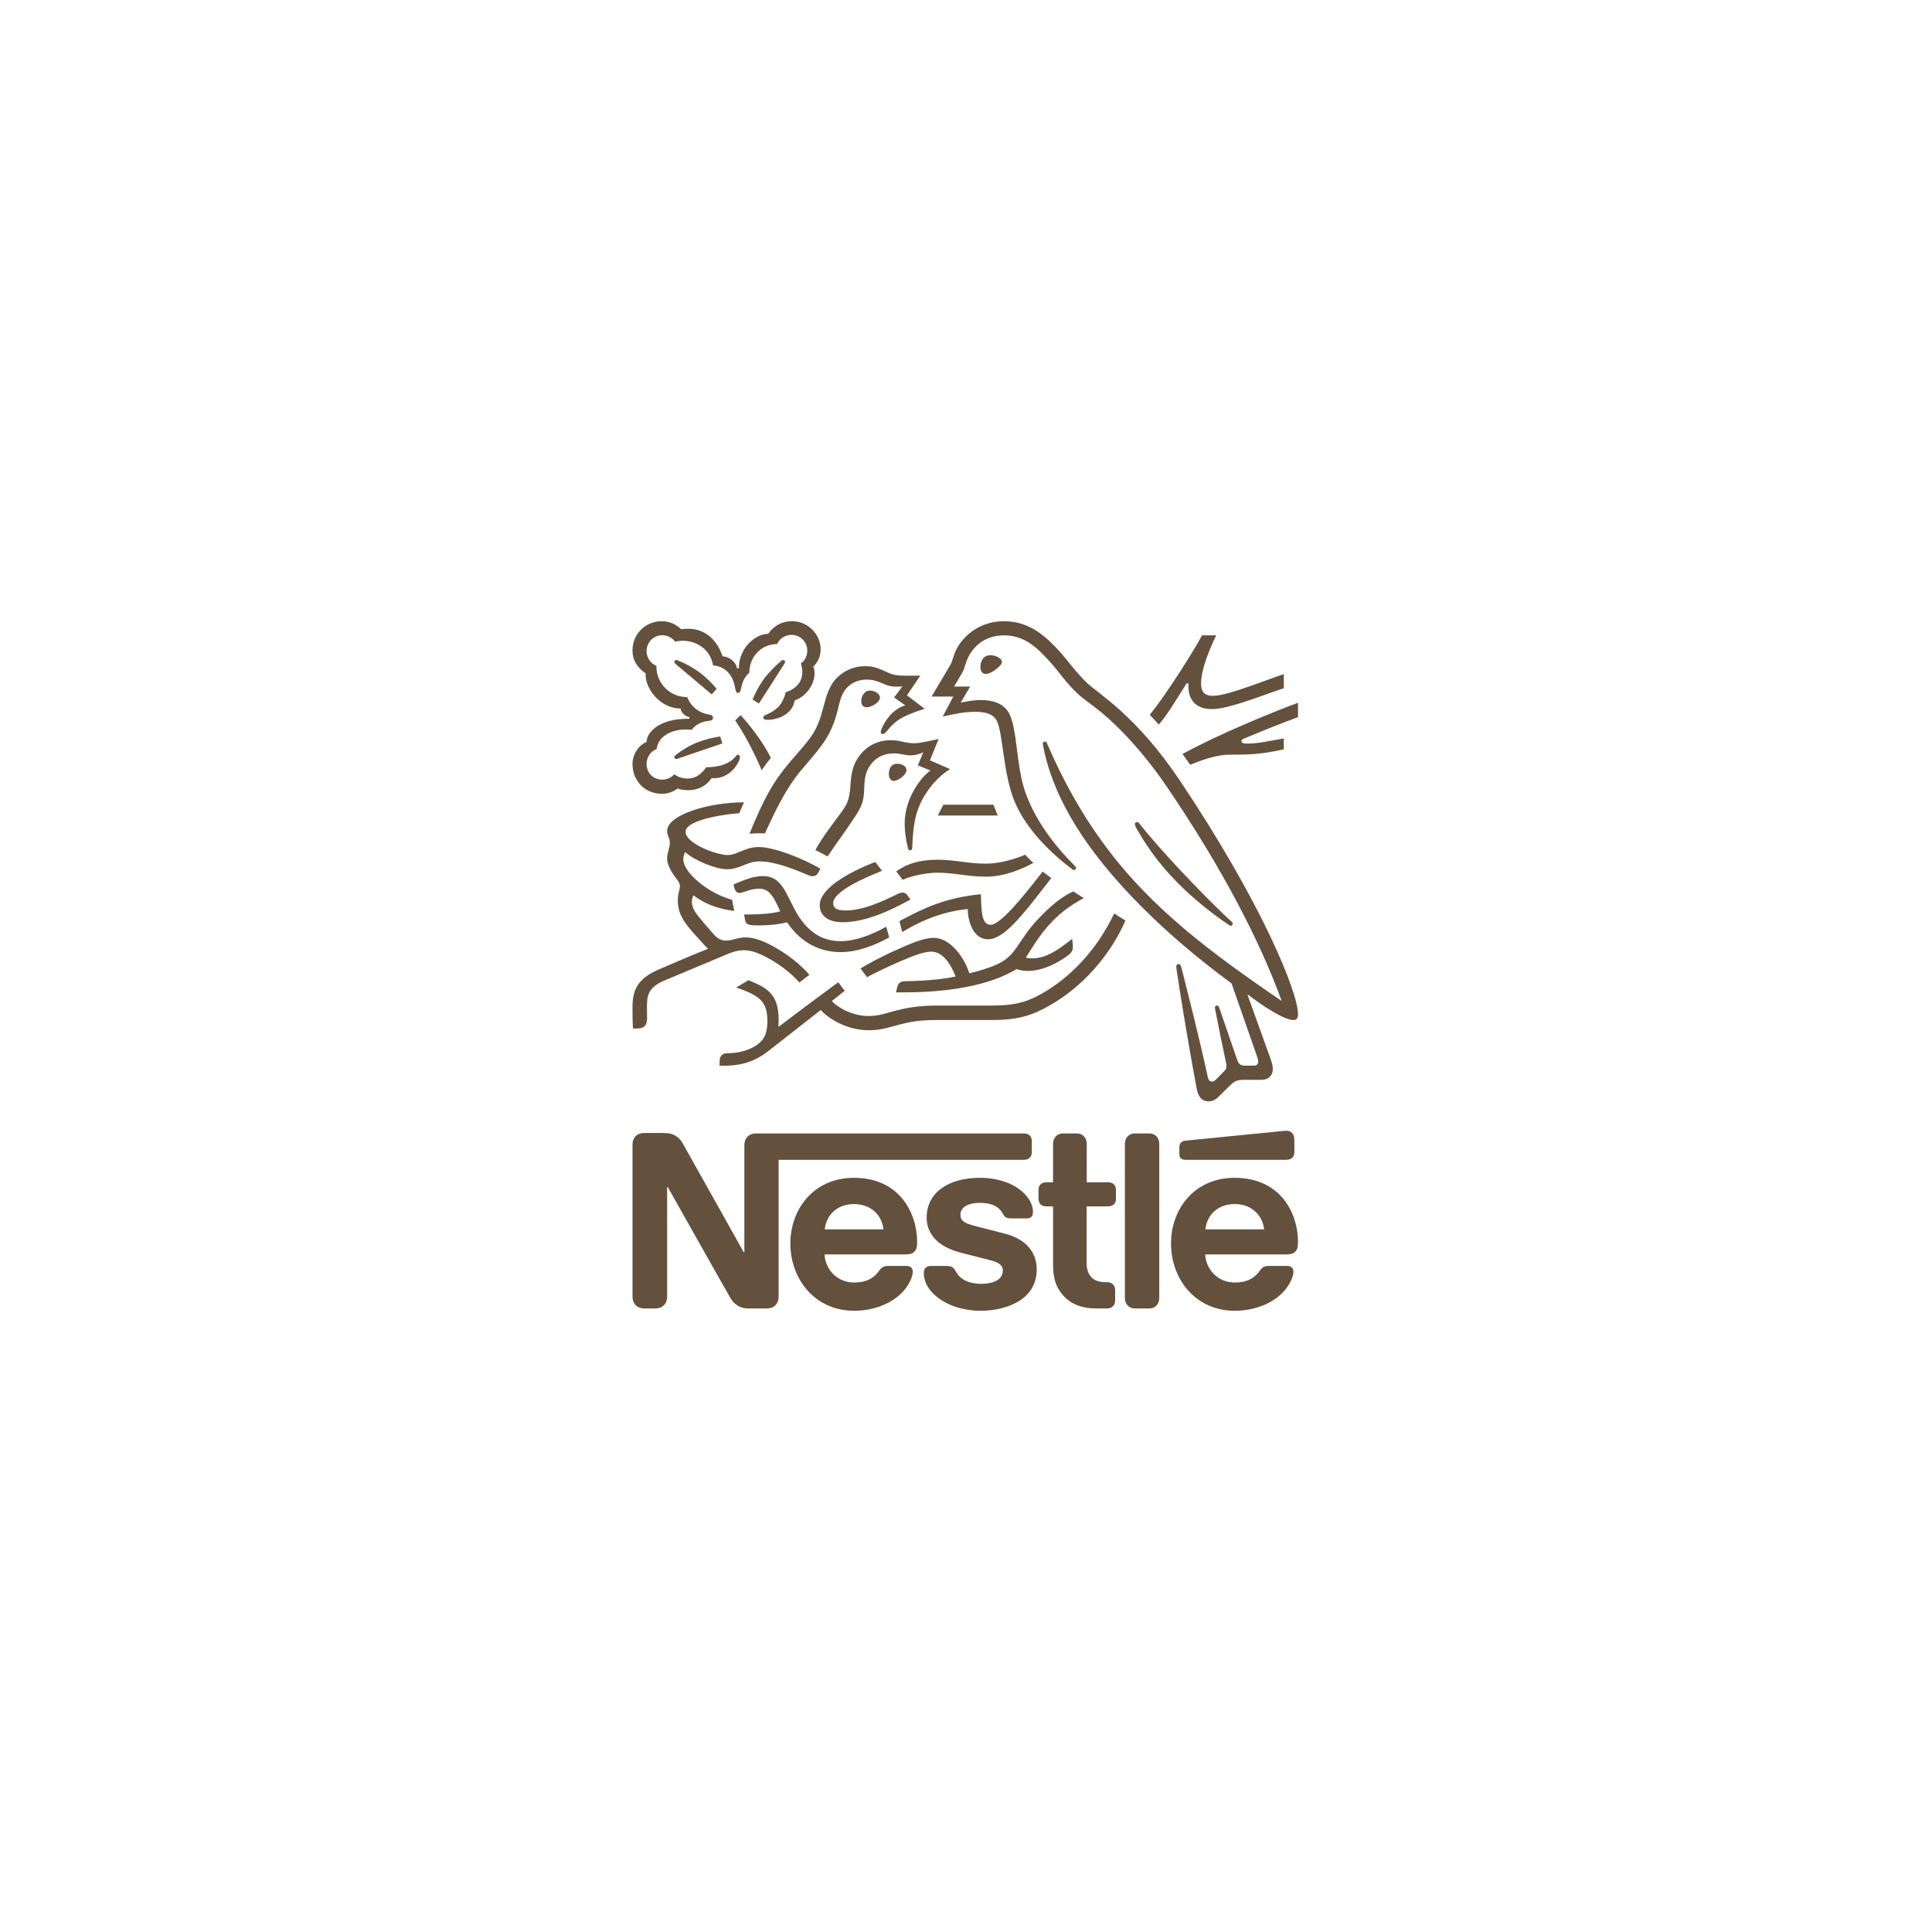 <svg width="336" height="336" viewBox="0 0 336 336" fill="none" xmlns="http://www.w3.org/2000/svg">
<g clip-path="url(#clip0_22_122)">
<path d="M178.403 166.547C180.873 162.578 183.079 159.057 188.487 156.191C187.915 155.845 187.101 155.312 186.672 155.025C184.568 155.948 182.485 157.787 180.71 159.65C176.629 163.908 176.994 166.364 172.687 168.02C171.607 168.43 170.281 168.879 168.586 169.269C167.585 166.177 165.076 163.108 162.421 163.108C160.583 163.108 158.459 164.071 156.01 165.154C153.132 166.424 150.5 167.877 149.662 168.43L150.785 169.945C151.643 169.473 154.112 168.246 156.582 167.18C158.725 166.26 160.663 165.504 161.972 165.504C164.073 165.504 165.442 167.897 166.196 169.822C163.441 170.475 158.908 170.642 157.542 170.642C156.91 170.642 156.685 170.742 156.459 170.925C156.256 171.112 156.093 171.438 155.99 171.888L155.827 172.584H157.296C164.93 172.584 172.136 171.378 176.771 168.553C177.423 168.736 177.995 168.859 178.729 168.859C181.384 168.859 184.12 167.407 185.835 166.077C186.446 165.604 186.589 165.174 186.589 164.705C186.589 164.481 186.569 164.275 186.549 164.071L186.466 163.272C184.017 165.217 181.976 166.67 179.444 166.67C178.995 166.67 178.669 166.63 178.403 166.547ZM193.774 158.853C190.713 165.321 186.057 170.026 181.282 172.748C179.015 174.037 176.974 174.877 172.564 174.877H163.032C159.623 174.877 157.482 175.327 155.807 175.756C154.009 176.226 152.866 176.696 151.051 176.696C148.356 176.696 145.867 175.367 144.66 174.097L146.907 172.318L145.784 170.825C145.132 171.295 137.149 177.209 135.474 178.539L135.374 178.478C135.414 178.069 135.414 177.699 135.414 177.332C135.414 172.831 133.331 171.745 130.17 170.475L128.026 171.745C132.373 173.198 133.457 174.364 133.457 177.619C133.457 180.198 132.536 181.221 131.21 181.997C129.841 182.797 128.146 183.163 126.657 183.163C126.025 183.163 125.74 183.287 125.514 183.513C125.268 183.757 125.148 184.126 125.148 184.636V185.353H125.657C128.392 185.353 130.924 184.926 133.7 182.734L142.743 175.653C144.029 177.126 147.276 179.175 151.111 179.175C153.275 179.175 154.664 178.642 156.665 178.129C158.217 177.739 159.726 177.392 163.032 177.392H172.607C177.506 177.392 179.872 176.37 182.485 174.897C188.161 171.705 193 166.301 195.735 160.1C195.021 159.65 194.346 159.24 193.774 158.853ZM155.87 151.547C158.439 149.724 161.095 149.521 163.238 149.521C164.524 149.521 166.033 149.704 167.625 149.91C168.912 150.074 170.075 150.197 171.464 150.197C174.259 150.197 177.077 149.174 178.301 148.641C178.649 149.071 179.241 149.644 179.71 150.054C179.118 150.421 175.362 152.466 171.524 152.466C169.829 152.466 168.217 152.263 166.831 152.08C165.605 151.916 164.279 151.773 162.992 151.773C161.583 151.773 158.745 152.18 156.99 153.019L155.87 151.547ZM126.494 151.177C127.597 151.177 128.495 150.81 129.352 150.461C130.17 150.134 130.984 149.807 132.088 149.807C134.7 149.807 137.924 151.077 140.762 152.283C140.925 152.346 141.111 152.386 141.294 152.386C141.742 152.386 142.091 152.18 142.314 151.75L142.68 151.077C139.559 149.254 134.577 147.312 131.985 147.312C130.801 147.312 129.944 147.618 129.127 147.945C128.209 148.314 127.412 148.701 126.574 148.701C124.514 148.701 119.229 146.655 119.229 144.67C119.229 142.337 127.637 141.438 128.558 141.438L129.392 139.535C123.29 139.535 116.022 141.684 116.022 144.526C116.022 145.346 116.494 145.756 116.494 146.512C116.494 147.535 116.022 148.231 116.022 149.378C116.022 150.134 116.471 151.097 117.002 151.936C117.574 152.816 118.249 153.389 118.249 154.125C118.249 154.679 117.88 155.332 117.88 156.621C117.88 159.383 119.452 161.063 122.513 164.358L123.124 165.011C120.595 165.994 115.879 168.04 114.779 168.513C110.96 170.109 110 172.051 110 175.12C110 176.309 110 177.659 110.083 178.865H110.817C112.349 178.865 112.532 177.945 112.532 177.066C112.532 176.473 112.512 175.796 112.512 175.06C112.532 173.361 112.592 171.848 115.328 170.619C116.431 170.129 121.841 167.919 125.863 166.2C127.046 165.687 128.146 165.258 129.372 165.258C130.739 165.258 132.31 165.851 134.271 167.017C135.923 168 137.661 169.329 139.027 170.865L140.762 169.536C139.273 167.773 137.212 166.2 135.149 164.971C133.088 163.742 131.25 163.028 129.698 163.028C129.027 163.028 128.475 163.149 128.003 163.272C127.455 163.415 126.943 163.578 126.291 163.578C125.534 163.578 124.902 163.395 123.982 162.332C123.636 161.942 121.432 159.424 120.964 158.69C120.738 158.34 120.329 157.644 120.329 156.825C120.329 156.478 120.389 156.068 120.595 155.701C122.493 157.174 124.839 158.074 127.697 158.424L127.312 156.478C123.207 155.395 118.84 151.773 118.84 149.438C118.84 148.948 118.963 148.601 119.146 148.171C120.738 149.644 124.474 151.177 126.494 151.177ZM163.092 141.827H173.525L172.75 139.942H164.073L163.092 141.827ZM216.371 128.443C218.82 127.397 223.21 125.638 225.74 124.718V122.222C220.658 124.102 211.738 127.807 205.656 131.122C205.819 131.328 206.879 132.821 207.002 133.005C209.574 131.942 211.881 131.245 213.961 131.245C216.879 131.245 219.269 131.245 223.27 130.305V128.423C221.024 128.83 218.637 129.323 217.085 129.323C216.168 129.323 215.902 129.199 215.902 128.893C215.902 128.707 216.025 128.586 216.371 128.443ZM210.92 121.013C209.328 121.013 208.88 120.133 208.88 118.884C208.88 116.305 210.492 112.603 211.512 110.494H209.042C207.756 112.99 202.695 120.993 199.959 124.308L201.531 126.007C203 124.368 204.612 121.586 206.37 118.844H206.696C206.696 118.987 206.676 119.15 206.676 119.294C206.676 121.606 207.859 123.325 210.777 123.325C212.575 123.325 215.39 122.426 218.046 121.526C220.249 120.767 222.27 119.99 223.27 119.704V117.248C222.127 117.595 219.8 118.497 217.391 119.334C214.862 120.216 212.369 121.013 210.92 121.013ZM156.91 162.086L156.419 160.203C160.623 157.931 164.462 156.108 170.586 155.518C170.707 157.871 170.544 160.836 172.278 160.836C173.873 160.836 177.343 156.724 181.342 151.567C181.71 151.916 182.302 152.283 182.834 152.693L181.813 154.022C177.915 159.057 174.585 163.355 171.85 163.355C169.3 163.355 168.34 160.346 168.3 158.094C164.401 158.484 160.726 159.793 156.91 162.086ZM154.132 161.166C151.44 162.679 148.642 163.682 146.172 163.682C143.417 163.682 140.968 162.495 138.924 159.406C138.067 158.094 137.395 156.458 136.578 155.005C135.597 153.286 134.537 152.366 132.679 152.366C130.984 152.366 129.332 153.062 127.577 153.819L127.657 154.206C127.8 154.842 128.046 155.292 128.638 155.292C128.904 155.292 129.169 155.168 129.312 155.128C130.293 154.822 131.007 154.555 132.005 154.555C133.537 154.555 134.271 155.455 135.314 157.664L135.7 158.484C134.64 158.853 132.148 159.037 130.293 159.037H129.412L129.555 159.916C129.618 160.283 129.761 160.593 130.067 160.736C130.433 160.919 130.964 160.939 131.885 160.939C134.211 160.939 135.903 160.653 136.883 160.406C139.396 164.151 142.846 165.584 146.172 165.584C149.011 165.584 151.889 164.541 154.644 163.028L154.132 161.166ZM146.538 160.386C143.783 160.386 142.56 159.077 142.56 157.421C142.56 154.515 147.641 151.67 152.214 149.91L153.398 151.443C150.582 152.57 144.906 154.985 144.906 157.071C144.906 157.808 145.335 158.34 147.05 158.34C150.031 158.34 153.235 156.888 156.196 155.435C156.419 155.332 156.685 155.232 156.93 155.232C157.316 155.232 157.562 155.352 157.848 155.762L158.339 156.438C154.89 158.34 150.582 160.386 146.538 160.386ZM209.634 213.8C209.9 211.281 211.821 209.399 214.739 209.399C217.597 209.399 219.578 211.281 219.84 213.8H209.634ZM214.719 204.837C207.633 204.837 203.655 210.382 203.655 216.236C203.655 222.477 207.919 227.961 214.759 227.961C218.168 227.961 221.515 226.672 223.433 224.402C224.271 223.419 224.945 222.047 224.945 221.207C224.945 220.921 224.882 220.674 224.719 220.491C224.556 220.287 224.311 220.164 223.882 220.164H220.595C219.943 220.164 219.495 220.411 219.169 220.901C218.208 222.313 216.819 223.05 214.779 223.05C211.718 223.05 209.737 220.717 209.594 218.158H223.842C224.473 218.158 224.925 218.015 225.231 217.709C225.577 217.382 225.74 216.909 225.74 216.029C225.74 213.35 224.902 210.568 223.147 208.439C221.352 206.29 218.577 204.837 214.719 204.837ZM223.719 201.705C224.148 201.705 224.473 201.582 224.719 201.379C224.985 201.132 225.108 200.806 225.108 200.313V198.41C225.108 197.674 224.965 197.304 224.719 197.04C224.496 196.794 224.128 196.651 223.719 196.651C223.393 196.651 223.067 196.691 222.516 196.754L206.227 198.37C205.756 198.41 205.533 198.553 205.37 198.737C205.184 198.943 205.104 199.21 205.104 199.576V200.642C205.104 201.049 205.184 201.235 205.327 201.399C205.513 201.602 205.779 201.705 206.144 201.705H223.719ZM154.581 134.561C154.581 134.357 154.604 134.111 154.684 133.864C154.847 133.334 155.195 132.821 156.053 132.821C156.439 132.821 156.867 132.924 157.216 133.168C157.522 133.374 157.645 133.641 157.645 133.904C157.645 134.787 156.173 135.81 155.438 135.81C154.91 135.81 154.581 135.297 154.581 134.561ZM149.785 121.936C149.785 121.053 150.317 120.093 151.337 120.093C151.786 120.093 152.317 120.277 152.703 120.646C152.929 120.85 153.032 121.076 153.032 121.3C153.032 121.792 152.56 122.262 152.009 122.589C151.583 122.835 151.131 122.999 150.745 122.999C150.111 122.999 149.785 122.609 149.785 121.936ZM170.504 115.958C170.504 115.242 170.872 113.953 172.198 113.953C172.647 113.953 173.076 114.056 173.422 114.219C173.913 114.443 174.239 114.772 174.239 115.119C174.239 115.489 173.873 115.855 173.322 116.305C172.75 116.778 172.016 117.208 171.421 117.208C170.707 117.208 170.504 116.532 170.504 115.958ZM118.146 131.838C117.88 131.942 117.757 132.002 117.614 132.002C117.391 132.002 117.288 131.818 117.288 131.675C117.288 131.532 117.348 131.449 117.491 131.328C120.003 129.363 122.207 128.586 125.248 128.073L125.617 129.3L118.146 131.838ZM131.985 122.343L130.884 121.669C131.596 119.97 132.476 118.414 133.517 117.248C134.251 116.408 134.946 115.735 135.72 115.059C135.903 114.915 136.006 114.792 136.192 114.792C136.395 114.792 136.538 114.956 136.538 115.119C136.538 115.202 136.495 115.302 136.415 115.425C135.171 117.371 132.742 121.219 131.985 122.343ZM117.514 115.489C117.328 115.325 117.288 115.222 117.288 115.099C117.288 114.956 117.391 114.792 117.614 114.792C117.697 114.792 117.777 114.812 117.88 114.852C119.392 115.468 120.678 116.185 121.821 117.064C122.779 117.801 123.719 118.701 124.636 119.787L123.779 120.767C122.719 119.887 119.289 117.001 117.514 115.489ZM132.476 133.967C132.782 133.455 133.7 132.208 134.068 131.818C132.496 128.626 129.924 125.578 128.801 124.368L127.863 125.291C128.944 126.867 130.761 129.916 132.476 133.967ZM143.437 213.8C143.703 211.281 145.621 209.399 148.539 209.399C151.397 209.399 153.378 211.281 153.644 213.8H143.437ZM198.164 143.237C198.019 143.054 197.899 142.971 197.733 142.971C197.49 142.971 197.367 143.137 197.367 143.32C197.367 143.607 197.57 143.953 198.082 144.813C199.634 147.455 201.551 150.114 203.918 152.61C206.47 155.332 209.471 157.871 212.675 160.143L213.676 160.836C213.818 160.939 213.921 161 214.044 161C214.247 161 214.39 160.796 214.39 160.633C214.39 160.53 214.35 160.429 214.227 160.326C211.249 157.604 208.042 154.289 205.041 151.097C202.695 148.578 200.285 145.919 198.164 143.237ZM145.784 141.991C144.62 143.567 143.028 145.632 141.802 147.822C142.191 148.005 143.477 148.701 143.926 148.948C145.335 146.819 147.296 144.2 148.582 142.214C149.745 140.415 150.214 139.635 150.297 137.22C150.317 136.813 150.317 136.423 150.357 136.036C150.46 134.787 150.785 133.518 151.969 132.351C152.846 131.472 154.112 131.022 155.378 131.022C156.605 131.022 157.316 131.369 158.379 131.369C159.134 131.369 159.686 131.185 160.174 130.999L160.563 130.856L159.623 133.108L161.829 134.008C160.42 134.887 157.339 138.675 157.339 143.157C157.339 144.773 157.582 146.266 157.931 147.598C157.971 147.741 158.051 147.885 158.277 147.885C158.482 147.885 158.625 147.761 158.645 147.535L158.665 147.065C158.725 145.693 158.828 143.524 159.38 141.581C160.297 138.306 162.767 135.237 165.236 133.764L161.726 132.228L163.238 128.523L161.583 128.873C160.583 129.076 159.849 129.26 158.971 129.26C158.399 129.26 157.745 129.179 156.97 128.996C156.379 128.85 155.747 128.73 154.847 128.73C153.235 128.73 151.5 129.343 150.317 130.489C148.153 132.555 148.03 134.787 147.887 136.77C147.701 139.412 147.213 140.065 145.784 141.991ZM141.088 128.053C140.13 129.423 139.436 130.099 137.252 132.678C134.374 136.096 132.862 138.859 130.353 144.999C130.761 144.956 131.353 144.916 132.005 144.916C132.333 144.916 132.599 144.916 133.028 144.936L133.331 144.283C134.74 141.254 136.638 137.159 139.293 134.008L140.21 132.924C142.948 129.709 144.64 127.807 145.704 123.429C146.069 121.873 146.375 120.48 147.419 119.477C148.356 118.577 149.539 118.191 150.745 118.191C151.766 118.191 152.52 118.434 153.624 118.907C154.624 119.334 154.99 119.417 156.053 119.417C156.419 119.417 156.685 119.397 156.93 119.377L155.501 121.3L157.439 122.669C155.01 123.388 153.724 125.741 153.298 126.827C153.215 127.05 153.175 127.194 153.175 127.337C153.175 127.5 153.255 127.664 153.501 127.664C153.766 127.664 153.969 127.46 154.318 127.05C155.501 125.618 156.439 124.635 160.809 123.265L157.725 120.933L160.051 117.514H157.868C156.482 117.514 155.561 117.494 154.358 116.941C152.723 116.185 151.889 115.855 150.437 115.855C148.662 115.855 147.05 116.491 145.724 117.718C144.192 119.13 143.723 121.013 143.171 123.082C142.743 124.678 142.234 126.437 141.088 128.053ZM195.632 225.729C195.632 226.262 195.795 226.651 196.041 226.958C196.347 227.328 196.775 227.554 197.407 227.554H199.836C200.468 227.554 200.897 227.328 201.206 226.958C201.448 226.651 201.611 226.262 201.611 225.729V198.943C201.611 198.41 201.448 198.023 201.206 197.714C200.897 197.347 200.468 197.121 199.836 197.121H197.407C196.775 197.121 196.347 197.347 196.041 197.714C195.795 198.023 195.632 198.41 195.632 198.943V225.729ZM183.139 205.614H181.996C181.567 205.614 181.242 205.737 180.996 205.94C180.73 206.187 180.61 206.516 180.61 207.006V208.419C180.61 208.909 180.73 209.236 180.996 209.482C181.242 209.685 181.567 209.809 181.996 209.809H183.139V220.021C183.139 222.64 183.854 224.279 185.18 225.588C186.406 226.795 187.998 227.554 190.773 227.554H192.508C192.937 227.554 193.263 227.431 193.509 227.225C193.774 226.978 193.937 226.651 193.937 226.161V224.379C193.937 223.889 193.774 223.563 193.509 223.316C193.263 223.11 192.937 222.989 192.508 222.989H192.265C191.162 222.989 190.405 222.703 189.896 222.21C189.284 221.64 188.976 220.757 188.976 219.611V209.809H192.694C193.12 209.809 193.449 209.685 193.692 209.482C193.957 209.236 194.08 208.909 194.08 208.419V207.006C194.08 206.516 193.957 206.187 193.692 205.94C193.449 205.737 193.12 205.614 192.694 205.614H188.998V198.943C188.998 198.41 188.836 198.023 188.59 197.714C188.284 197.347 187.855 197.121 187.221 197.121H184.914C184.283 197.121 183.854 197.347 183.548 197.714C183.302 198.023 183.139 198.41 183.139 198.943V205.614ZM135.149 112.01C135.577 111.067 136.518 110.414 137.638 110.414C139.17 110.414 140.396 111.6 140.396 113.176C140.396 114.096 139.967 114.895 139.293 115.385C139.436 115.918 139.539 116.388 139.539 116.838C139.539 118.557 138.518 119.764 136.638 120.4C136.395 121.443 135.946 122.386 135.211 123.082C133.985 124.268 132.742 124.268 132.742 124.758C132.742 125.025 132.925 125.188 133.434 125.188C135.7 125.188 137.924 123.919 138.19 121.812C140.353 121.076 141.659 118.884 141.659 117.145C141.659 116.695 141.619 116.305 141.436 115.938C142.028 115.365 142.723 114.382 142.723 112.93C142.723 111.66 142.171 110.371 141.191 109.431C140.333 108.592 139.13 108.038 137.721 108.038C135.68 108.038 134.354 109.145 133.6 110.228C131.373 110.228 128.495 112.703 128.495 116.245H128.189C127.983 115.019 126.72 114.199 125.657 114.136C124.799 111.56 122.862 109.348 119.675 109.348C119.309 109.348 118.86 109.368 118.471 109.431C117.534 108.571 116.494 108.038 115.042 108.038C112.266 108.038 110 110.268 110 113.093C110 114.852 110.797 116.062 112.307 117.125C112.307 117.125 112.287 117.351 112.287 117.451C112.287 119.704 114.736 123.222 118.371 123.222C118.371 123.795 119.086 124.575 119.881 124.718V125.004H119.575C114.573 125.004 112.449 127.42 112.449 129.036C110.96 129.649 110 131.308 110 132.841C110 135.89 112.226 138.059 115.165 138.059C116.145 138.059 117.145 137.672 117.84 137.139C118.349 137.323 119.003 137.426 119.675 137.426C121.084 137.426 122.656 136.936 123.759 135.317C123.922 135.337 124.065 135.337 124.228 135.337C126.025 135.337 127.577 134.151 128.392 132.595C128.598 132.208 128.678 131.901 128.678 131.675C128.678 131.449 128.578 131.265 128.352 131.265C128.066 131.265 128.026 131.532 127.515 132.002C126.371 133.045 124.616 133.434 122.819 133.434C121.941 134.724 120.861 135.4 119.615 135.4C118.697 135.4 117.983 135.154 117.248 134.664C116.657 135.317 115.919 135.584 115.205 135.584C113.593 135.584 112.449 134.457 112.449 132.821C112.449 131.675 113.184 130.652 114.204 130.262C114.39 128.237 116.554 126.867 119.249 126.867C119.595 126.867 119.943 126.887 120.309 126.927C120.718 126.274 121.698 125.578 123.084 125.394C123.37 125.351 123.596 125.331 123.759 125.251C123.922 125.168 124.005 125.004 124.005 124.818C124.005 124.655 123.942 124.512 123.779 124.411C123.636 124.328 123.39 124.288 123.104 124.228C121.821 123.982 120.289 123.182 119.512 121.236C116.431 121.236 114.164 118.764 114.164 115.979V115.795C113.144 115.385 112.449 114.403 112.449 113.236C112.449 111.703 113.656 110.474 115.185 110.474C116.105 110.474 116.9 110.924 117.411 111.6C117.84 111.477 118.329 111.437 118.797 111.437C121.084 111.437 123.536 112.89 124.005 115.712C126.943 115.979 127.637 118.477 127.82 119.52C127.923 120.053 128.003 120.503 128.352 120.503C128.721 120.503 128.801 120.093 128.924 119.54C129.147 118.497 129.535 117.658 130.313 117.001C130.313 114.322 132.31 112.01 135.149 112.01ZM170.424 204.837C164.83 204.837 161.155 207.496 161.155 211.754C161.155 213.267 161.706 214.494 162.604 215.456C163.644 216.582 165.136 217.362 167.3 217.912L171.973 219.101C173.259 219.428 174.402 219.815 174.402 220.941C174.402 222.68 172.564 223.276 170.606 223.276C169.646 223.276 168.646 223.09 167.831 222.68C167.257 222.393 166.768 221.987 166.422 221.434C166.116 220.964 166.013 220.614 165.542 220.348C165.259 220.184 164.91 220.164 164.442 220.164H161.912C161.36 220.164 161.095 220.328 160.909 220.554C160.726 220.777 160.663 221.107 160.663 221.434C160.663 222.25 160.952 223.276 161.623 224.196C163.175 226.285 166.422 227.961 170.566 227.961C174.648 227.961 180.301 226.262 180.301 220.777C180.301 219.365 179.893 218.158 179.138 217.176C178.178 215.929 176.811 215.07 174.485 214.476L169.852 213.287C167.931 212.797 167.034 212.451 167.034 211.261C167.034 210.115 168.054 209.195 170.424 209.195C171.81 209.195 173.076 209.502 173.893 210.362C174.565 211.078 174.445 211.448 174.974 211.734C175.302 211.898 175.668 211.898 176.24 211.898H178.546C178.915 211.898 179.178 211.835 179.384 211.611C179.547 211.425 179.65 211.138 179.65 210.668C179.65 209.605 178.955 208.233 177.729 207.19C176.097 205.777 173.525 204.837 170.424 204.837ZM148.519 204.837C141.436 204.837 137.455 210.382 137.455 216.236C137.455 222.477 141.722 227.961 148.559 227.961C151.969 227.961 155.316 226.672 157.236 224.402C158.074 223.419 158.745 222.047 158.745 221.207C158.745 220.921 158.685 220.674 158.522 220.491C158.359 220.287 158.114 220.164 157.685 220.164H154.398C153.744 220.164 153.298 220.411 152.969 220.901C152.009 222.313 150.622 223.05 148.582 223.05C145.518 223.05 143.537 220.717 143.394 218.158H157.602C158.237 218.158 158.685 218.015 158.991 217.709C159.34 217.382 159.503 216.909 159.503 216.029C159.503 213.35 158.665 210.568 156.91 208.439C155.113 206.29 152.377 204.837 148.519 204.837ZM205.227 135.79C197.633 124.431 190.959 120.603 189.079 118.804C187.018 116.818 185.446 114.566 184.445 113.483C182.222 111.047 179.344 108.038 174.608 108.038C170.035 108.038 167.014 111.027 166.033 113.606C165.748 114.342 165.522 115.242 165.319 115.569C164.87 116.305 162.85 119.764 162.012 121.136H165.791L163.953 124.615C166.096 124.145 167.625 123.795 169.666 123.795C171.484 123.795 172.79 124.228 173.362 125.371C174.422 127.5 174.422 133.947 176.22 138.799C177.892 143.36 181.976 147.822 186.569 151.24C186.629 151.28 186.692 151.3 186.772 151.3C186.998 151.3 187.141 151.137 187.141 150.974C187.141 150.85 187.101 150.77 186.998 150.667C183.159 146.819 180.035 142.564 178.363 137.896C176.709 133.354 176.974 126.967 175.525 124.125C174.565 122.242 172.524 121.749 170.646 121.749C169.135 121.749 167.728 122.056 167.074 122.199L168.729 119.397H165.931C166.522 118.354 167.137 117.391 167.443 116.818C167.708 116.328 167.808 115.712 168.137 114.872C169.197 112.193 171.544 110.494 174.608 110.494C178.443 110.494 180.69 112.97 182.914 115.448C183.937 116.592 185.609 118.987 187.549 120.767C188.876 121.996 191.405 123.368 195.306 127.397C197.55 129.73 200.162 132.758 202.92 136.813C212.778 151.28 219.249 164.031 222.862 173.977L222.801 174.017C212.452 166.977 203.492 160.326 196.264 152.12C191.142 146.286 186.692 139.535 182.814 130.919C182.548 130.346 182.322 129.813 182.079 129.26C181.976 129.036 181.873 128.973 181.71 128.973C181.507 128.973 181.364 129.116 181.364 129.323C181.364 129.546 181.464 130.039 181.69 131.022C183.751 139.942 189.467 147.945 195.572 154.595C201.654 161.206 208.534 166.894 214.187 171.028L218.597 183.676C218.697 183.983 218.82 184.31 218.82 184.616C218.82 184.842 218.76 185.026 218.617 185.149C218.494 185.272 218.331 185.332 217.963 185.332H216.637C216.065 185.332 215.842 185.252 215.636 185.089C215.433 184.926 215.29 184.679 215.187 184.393C214.799 183.203 212.472 176.553 212.024 175.203C211.941 174.957 211.798 174.877 211.635 174.877C211.432 174.877 211.289 175.04 211.289 175.223C211.289 175.387 211.349 175.573 211.452 176.146C212.044 179.175 212.738 182.57 213.024 183.86C213.147 184.453 213.29 185.006 213.29 185.416C213.29 185.785 213.207 185.989 212.901 186.295L211.532 187.688C211.206 188.014 211.023 188.098 210.757 188.098C210.432 188.098 210.166 187.871 210.043 187.298C208.491 180.034 206.144 171.028 205.533 168.533C205.39 167.98 205.287 167.673 204.961 167.673C204.675 167.673 204.572 167.877 204.572 168.123C204.572 168.306 204.612 168.533 204.635 168.696C205.001 171.275 206.493 180.668 208.105 189.244C208.391 190.717 208.942 191.533 210.206 191.533C210.777 191.533 211.329 191.31 211.841 190.817C212.675 189.98 212.921 189.754 213.921 188.771C214.636 188.075 215.125 187.791 216.351 187.791H219.372C220.086 187.791 220.475 187.605 220.821 187.278C221.147 186.971 221.352 186.542 221.352 185.926C221.352 185.292 221.19 184.782 220.964 184.146C220.189 182.06 217.697 175 216.962 173.014L217.025 172.974C219.578 174.917 223.29 177.392 224.925 177.392C225.434 177.392 225.74 177.169 225.74 176.37C225.74 172.604 219.495 157.114 205.227 135.79ZM129.904 197.797C129.618 198.144 129.455 198.533 129.455 199.21V217.789H129.352C129.352 217.789 119.206 199.659 118.717 198.82C118.371 198.227 117.983 197.817 117.471 197.51C116.962 197.224 116.431 197.04 115.41 197.04H112.061C111.286 197.04 110.797 197.304 110.452 197.714C110.163 198.063 110 198.45 110 199.126V225.465C110 226.139 110.163 226.528 110.452 226.878C110.797 227.288 111.286 227.554 112.061 227.554H113.961C114.736 227.554 115.228 227.288 115.573 226.878C115.859 226.528 116.022 226.139 116.022 225.465V206.433H116.125C116.125 206.433 126.657 225.139 127.086 225.835C127.677 226.815 128.678 227.554 130.107 227.554H133.354C134.128 227.554 134.62 227.288 134.966 226.878C135.252 226.528 135.414 226.139 135.414 225.465V201.705H178.058C178.486 201.705 178.812 201.582 179.058 201.379C179.321 201.132 179.444 200.806 179.444 200.313V198.513C179.444 198.02 179.321 197.694 179.058 197.447C178.812 197.244 178.486 197.121 178.058 197.121H131.516C130.739 197.121 130.25 197.387 129.904 197.797Z" fill="#63513D"/>
</g>
<defs>
<clipPath id="clip0_22_122">
<rect width="115.74" height="120" fill="white" transform="translate(110 108)"/>
</clipPath>
</defs>
</svg>
